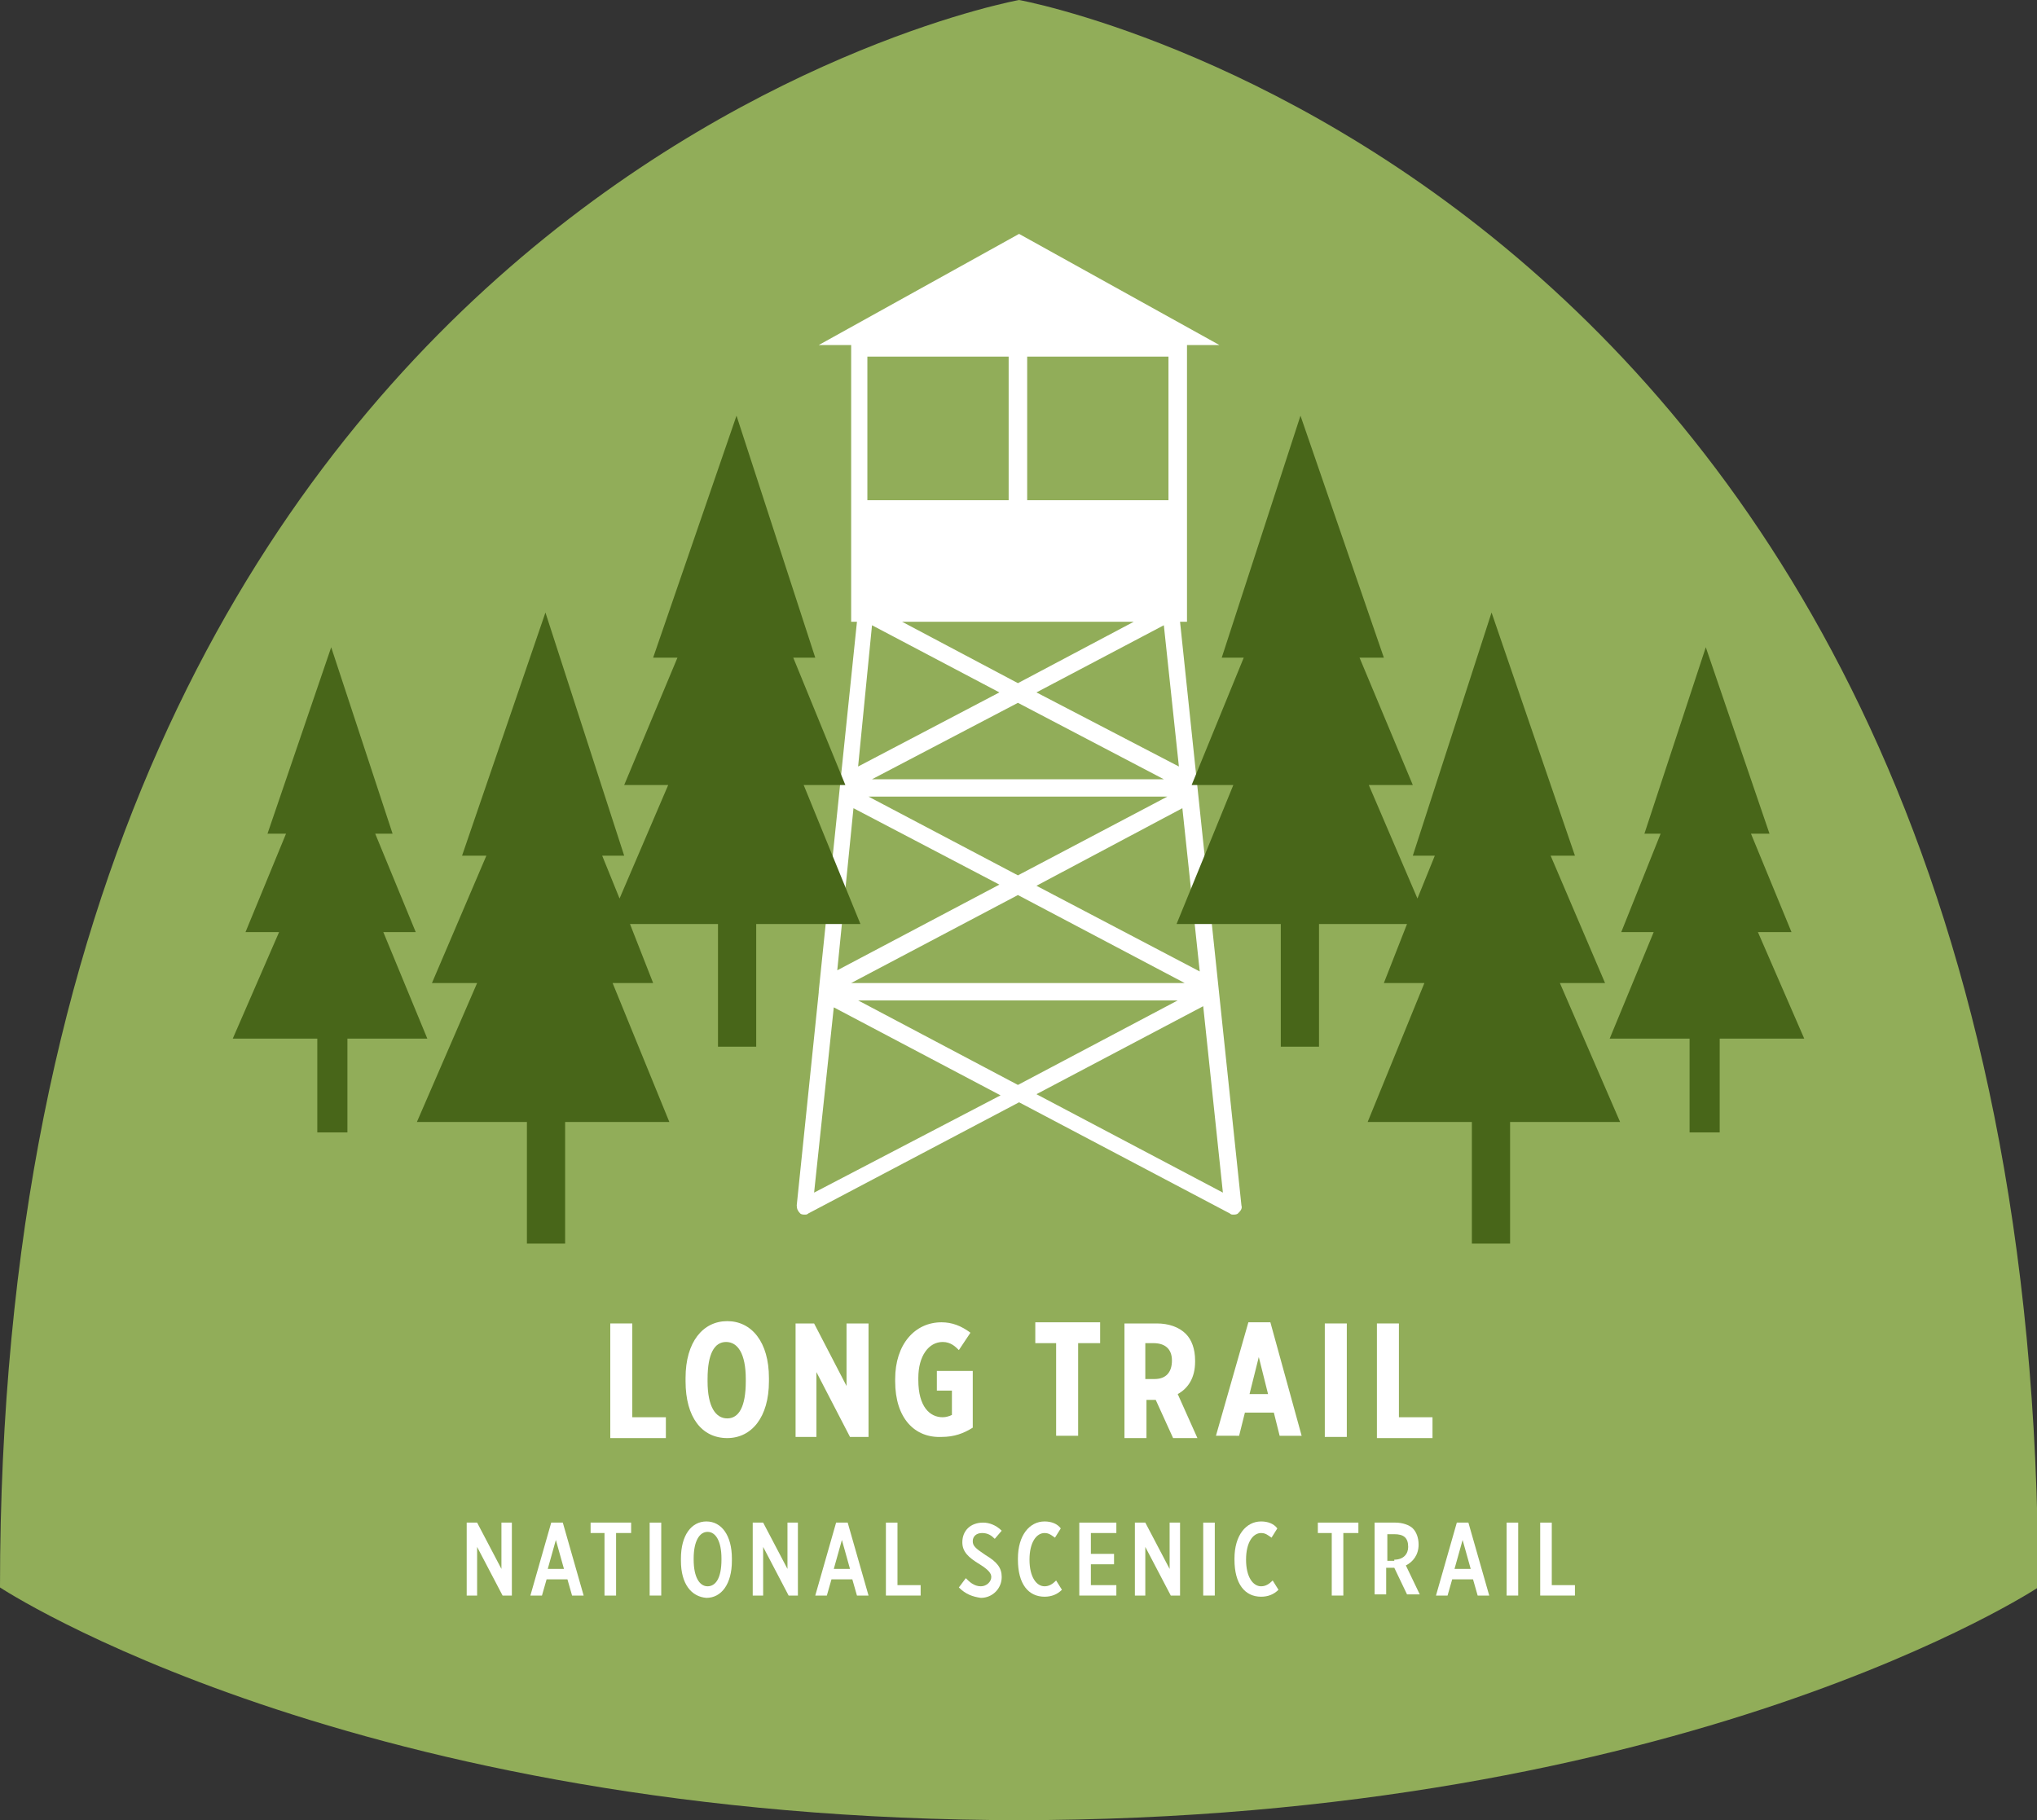 <?xml version="1.0" encoding="utf-8"?>
<!-- Generator: Adobe Illustrator 22.1.0, SVG Export Plug-In . SVG Version: 6.00 Build 0)  -->
<svg version="1.1" id="Layer_1" xmlns="http://www.w3.org/2000/svg" xmlns:xlink="http://www.w3.org/1999/xlink" x="0px" y="0px"
	 viewBox="0 0 175.9 157.2" style="enable-background:new 0 0 175.9 157.2;" xml:space="preserve">
<rect x="0" y="0" width="175.9" height="157.2" fill="#333333" stroke="none"/>
<style type="text/css">
	.st0{fill:#91AD59;}
	.st1{fill:#FFFFFF;}
	.st2{fill:#486619;}
</style>
<g>
	<g>
		<path class="st0" d="M88,0c0,0,88,15.9,88,137.1c0,0-30.4,20.1-88.3,20.1h0.6C30.4,157.2,0,137.1,0,137.1C0,15.9,88,0,88,0z"/>
	</g>
	<path class="st1" d="M101.9,53.7h0.6V29.8h2.8l-17.3-9.6l-17.3,9.6h2.8v23.9h0.5l-3.3,31.9c0,0,0,0.1,0,0.1l-1.9,18.4
		c0,0.3,0.1,0.5,0.3,0.7c0.1,0.1,0.3,0.1,0.4,0.1c0.1,0,0.2,0,0.3-0.1l18.2-9.6l18.2,9.6c0.1,0.1,0.2,0.1,0.3,0.1
		c0.1,0,0.3,0,0.4-0.1c0.2-0.2,0.4-0.4,0.3-0.7L101.9,53.7z M102.1,69.8l1.5,14.1l-14.1-7.4L102.1,69.8z M97.9,53.7l-10,5.3l-10-5.3
		H97.9z M100.5,67.3H75.3l12.6-6.6L100.5,67.3z M89.5,59.8l11-5.8l1.3,12.2L89.5,59.8z M100.9,43.2H88.7V30.8h12.2V43.2z M87.2,43.2
		H74.9V30.8h12.2V43.2z M75.3,54l11,5.8l-12.2,6.4L75.3,54z M100.8,68.8l-12.9,6.8L75,68.8H100.8z M102.3,84.9H73.5l14.4-7.6
		L102.3,84.9z M73.7,69.8l12.6,6.6l-14,7.4L73.7,69.8z M70.3,103l1.7-16l14.4,7.6L70.3,103z M74.1,86.4h27.6l-13.8,7.3L74.1,86.4z
		 M89.5,94.5l14.4-7.6l1.7,16.1L89.5,94.5z"/>
	<g>
		<path class="st1" d="M52.7,114.3h1.9v8.1h2.9v1.8h-4.8V114.3z"/>
		<path class="st1" d="M59.2,119.3V119c0-3.1,1.5-4.9,3.6-4.9s3.6,1.8,3.6,4.9v0.3c0,3.1-1.5,4.9-3.6,4.9
			C60.6,124.2,59.2,122.4,59.2,119.3z M64.4,119.3v-0.2c0-2.2-0.7-3.2-1.7-3.2s-1.6,1-1.6,3.2v0.2c0,2.2,0.7,3.2,1.7,3.2
			S64.4,121.5,64.4,119.3z"/>
		<path class="st1" d="M68.6,114.3h1.7l2.8,5.4v-5.4H75v9.8h-1.6l-2.9-5.6v5.6h-1.8V114.3z"/>
		<path class="st1" d="M77.3,119.3v-0.2c0-3,1.7-4.9,4-4.9c0.9,0,1.7,0.3,2.5,0.9l-1,1.5c-0.3-0.3-0.7-0.7-1.4-0.7
			c-1.2,0-2.1,1.2-2.1,3.1v0.2c0,2.3,1,3.2,2.1,3.2c0.3,0,0.6-0.1,0.8-0.2v-2.1h-1.3v-1.7h3.1v4.9c-0.8,0.5-1.6,0.8-2.7,0.8
			C79,124.2,77.3,122.5,77.3,119.3z"/>
		<path class="st1" d="M91.3,116h-1.9v-1.8H95v1.8h-1.9v8h-1.9V116z"/>
		<path class="st1" d="M97.1,114.3h2.8c1,0,1.9,0.3,2.5,0.9c0.5,0.5,0.8,1.3,0.8,2.3v0.1c0,1.4-0.6,2.3-1.5,2.8l1.7,3.8h-2.1
			l-1.5-3.3h-0.8v3.3h-1.9V114.3z M99.7,119.1c1,0,1.5-0.6,1.5-1.6c0-1-0.6-1.5-1.6-1.5h-0.7v3.1H99.7z"/>
		<path class="st1" d="M107.8,114.2h1.9l2.7,9.8h-1.9l-0.5-2h-2.5l-0.5,2H105L107.8,114.2z M109.5,120.4l-0.8-3.2l-0.8,3.2H109.5z"
			/>
		<path class="st1" d="M114.4,114.3h1.9v9.8h-1.9V114.3z"/>
		<path class="st1" d="M118.9,114.3h1.9v8.1h2.9v1.8h-4.8V114.3z"/>
	</g>
	<g>
		<path class="st1" d="M40.3,131.5h0.9l2.1,4v-4h0.9v6.3h-0.8l-2.2-4.2v4.2h-0.9V131.5z"/>
		<path class="st1" d="M47.6,131.5h1l1.8,6.3h-1l-0.4-1.4h-1.8l-0.4,1.4h-1L47.6,131.5z M48.7,135.5L48,133l-0.7,2.5H48.7z"/>
		<path class="st1" d="M52.3,132.4h-1.3v-0.9h3.5v0.9h-1.3v5.4h-1V132.4z"/>
		<path class="st1" d="M56.1,131.5h1v6.3h-1V131.5z"/>
		<path class="st1" d="M58.8,134.8v-0.2c0-2,0.9-3.2,2.2-3.2c1.3,0,2.2,1.2,2.2,3.2v0.2c0,2-0.9,3.2-2.2,3.2
			C59.7,137.9,58.8,136.8,58.8,134.8z M62.3,134.7v-0.1c0-1.5-0.5-2.3-1.2-2.3c-0.7,0-1.2,0.8-1.2,2.3v0.1c0,1.5,0.5,2.3,1.2,2.3
			S62.3,136.3,62.3,134.7z"/>
		<path class="st1" d="M65,131.5h0.9l2.1,4v-4h0.9v6.3h-0.8l-2.2-4.2v4.2H65V131.5z"/>
		<path class="st1" d="M72.2,131.5h1l1.8,6.3h-1l-0.4-1.4h-1.8l-0.4,1.4h-1L72.2,131.5z M73.4,135.5l-0.7-2.5l-0.7,2.5H73.4z"/>
		<path class="st1" d="M76.5,131.5h1v5.4h2v0.9h-3V131.5z"/>
		<path class="st1" d="M82.8,137.1l0.6-0.8c0.3,0.3,0.7,0.7,1.3,0.7c0.5,0,0.9-0.4,0.9-0.8v0c0-0.3-0.2-0.6-1-1.1
			c-1-0.6-1.5-1.1-1.5-1.9v0c0-1,0.7-1.7,1.8-1.7c0.5,0,1.1,0.2,1.6,0.7l-0.6,0.7c-0.3-0.3-0.6-0.5-1.1-0.5c-0.5,0-0.8,0.3-0.8,0.7
			c0,0.4,0.2,0.6,1.1,1.2c1,0.6,1.4,1.1,1.4,1.9v0c0,1-0.8,1.8-1.8,1.8C84,137.9,83.4,137.7,82.8,137.1z"/>
		<path class="st1" d="M87.9,134.7v-0.1c0-2,1-3.2,2.3-3.2c0.6,0,1.1,0.2,1.4,0.6l-0.5,0.8c-0.3-0.2-0.5-0.4-0.9-0.4
			c-0.7,0-1.3,0.8-1.3,2.3v0c0,1.5,0.6,2.3,1.3,2.3c0.4,0,0.7-0.2,1-0.5l0.5,0.8c-0.4,0.4-0.9,0.6-1.5,0.6
			C88.8,137.9,87.9,136.8,87.9,134.7z"/>
		<path class="st1" d="M93.2,131.5h3.2v0.9h-2.2v1.8h2v0.9h-2v1.8h2.2v0.9h-3.2V131.5z"/>
		<path class="st1" d="M98,131.5h0.9l2.1,4v-4h0.9v6.3h-0.8l-2.2-4.2v4.2H98V131.5z"/>
		<path class="st1" d="M103.9,131.5h1v6.3h-1V131.5z"/>
		<path class="st1" d="M106.6,134.7v-0.1c0-2,1-3.2,2.3-3.2c0.6,0,1.1,0.2,1.4,0.6l-0.5,0.8c-0.3-0.2-0.5-0.4-0.9-0.4
			c-0.7,0-1.3,0.8-1.3,2.3v0c0,1.5,0.6,2.3,1.3,2.3c0.4,0,0.7-0.2,1-0.5l0.5,0.8c-0.4,0.4-0.9,0.6-1.5,0.6
			C107.5,137.9,106.6,136.8,106.6,134.7z"/>
		<path class="st1" d="M115.1,132.4h-1.3v-0.9h3.5v0.9H116v5.4h-1V132.4z"/>
		<path class="st1" d="M118.8,131.5h1.7c0.6,0,1.2,0.2,1.5,0.5c0.3,0.3,0.5,0.8,0.5,1.4v0c0,0.9-0.5,1.5-1.1,1.8l1.2,2.5h-1.1
			l-1.1-2.3c0,0-0.1,0-0.1,0h-0.6v2.3h-1V131.5z M120.4,134.7c0.8,0,1.2-0.5,1.2-1.1c0-0.8-0.4-1.1-1.2-1.1h-0.6v2.3H120.4z"/>
		<path class="st1" d="M125.8,131.5h1l1.8,6.3h-1l-0.4-1.4h-1.8l-0.4,1.4h-1L125.8,131.5z M127,135.5l-0.7-2.5l-0.7,2.5H127z"/>
		<path class="st1" d="M130.1,131.5h1v6.3h-1V131.5z"/>
		<path class="st1" d="M133,131.5h1v5.4h2v0.9h-3V131.5z"/>
	</g>
	<g>
		<polygon class="st2" points="69.4,67.8 73,67.8 68.5,56.8 70.4,56.8 63.6,35.9 56.4,56.8 58.5,56.8 53.9,67.8 57.7,67.8 
			53.5,77.6 52,73.9 53.9,73.9 47.1,52.9 39.9,73.9 42,73.9 37.3,84.9 41.2,84.9 36,96.9 45.5,96.9 45.5,107.4 48.8,107.4 
			48.8,96.9 57.8,96.9 52.9,84.9 56.4,84.9 54.4,79.8 62,79.8 62,90.4 65.3,90.4 65.3,79.8 74.3,79.8 		"/>
		<polygon class="st2" points="36.9,89.7 33.1,80.5 35.9,80.5 32.4,72 33.9,72 28.6,55.9 23.1,72 24.7,72 21.2,80.5 24.1,80.5 
			20.1,89.7 27.4,89.7 27.4,97.8 30,97.8 30,89.7 		"/>
		<polygon class="st2" points="134.7,84.9 138.6,84.9 133.9,73.9 136,73.9 128.8,52.9 122,73.9 123.9,73.9 122.4,77.6 118.2,67.8 
			122,67.8 117.4,56.8 119.5,56.8 112.3,35.9 105.5,56.8 107.4,56.8 102.9,67.8 106.5,67.8 101.6,79.8 110.6,79.8 110.6,90.4 
			113.9,90.4 113.9,79.8 121.5,79.8 119.5,84.9 123,84.9 118.1,96.9 127.1,96.9 127.1,107.4 130.4,107.4 130.4,96.9 139.9,96.9 		
			"/>
		<polygon class="st2" points="155.8,89.7 151.8,80.5 154.7,80.5 151.2,72 152.8,72 147.3,55.9 142,72 143.4,72 140,80.5 
			142.8,80.5 139,89.7 145.9,89.7 145.9,97.8 148.5,97.8 148.5,89.7 		"/>
	</g>
</g>
</svg>
